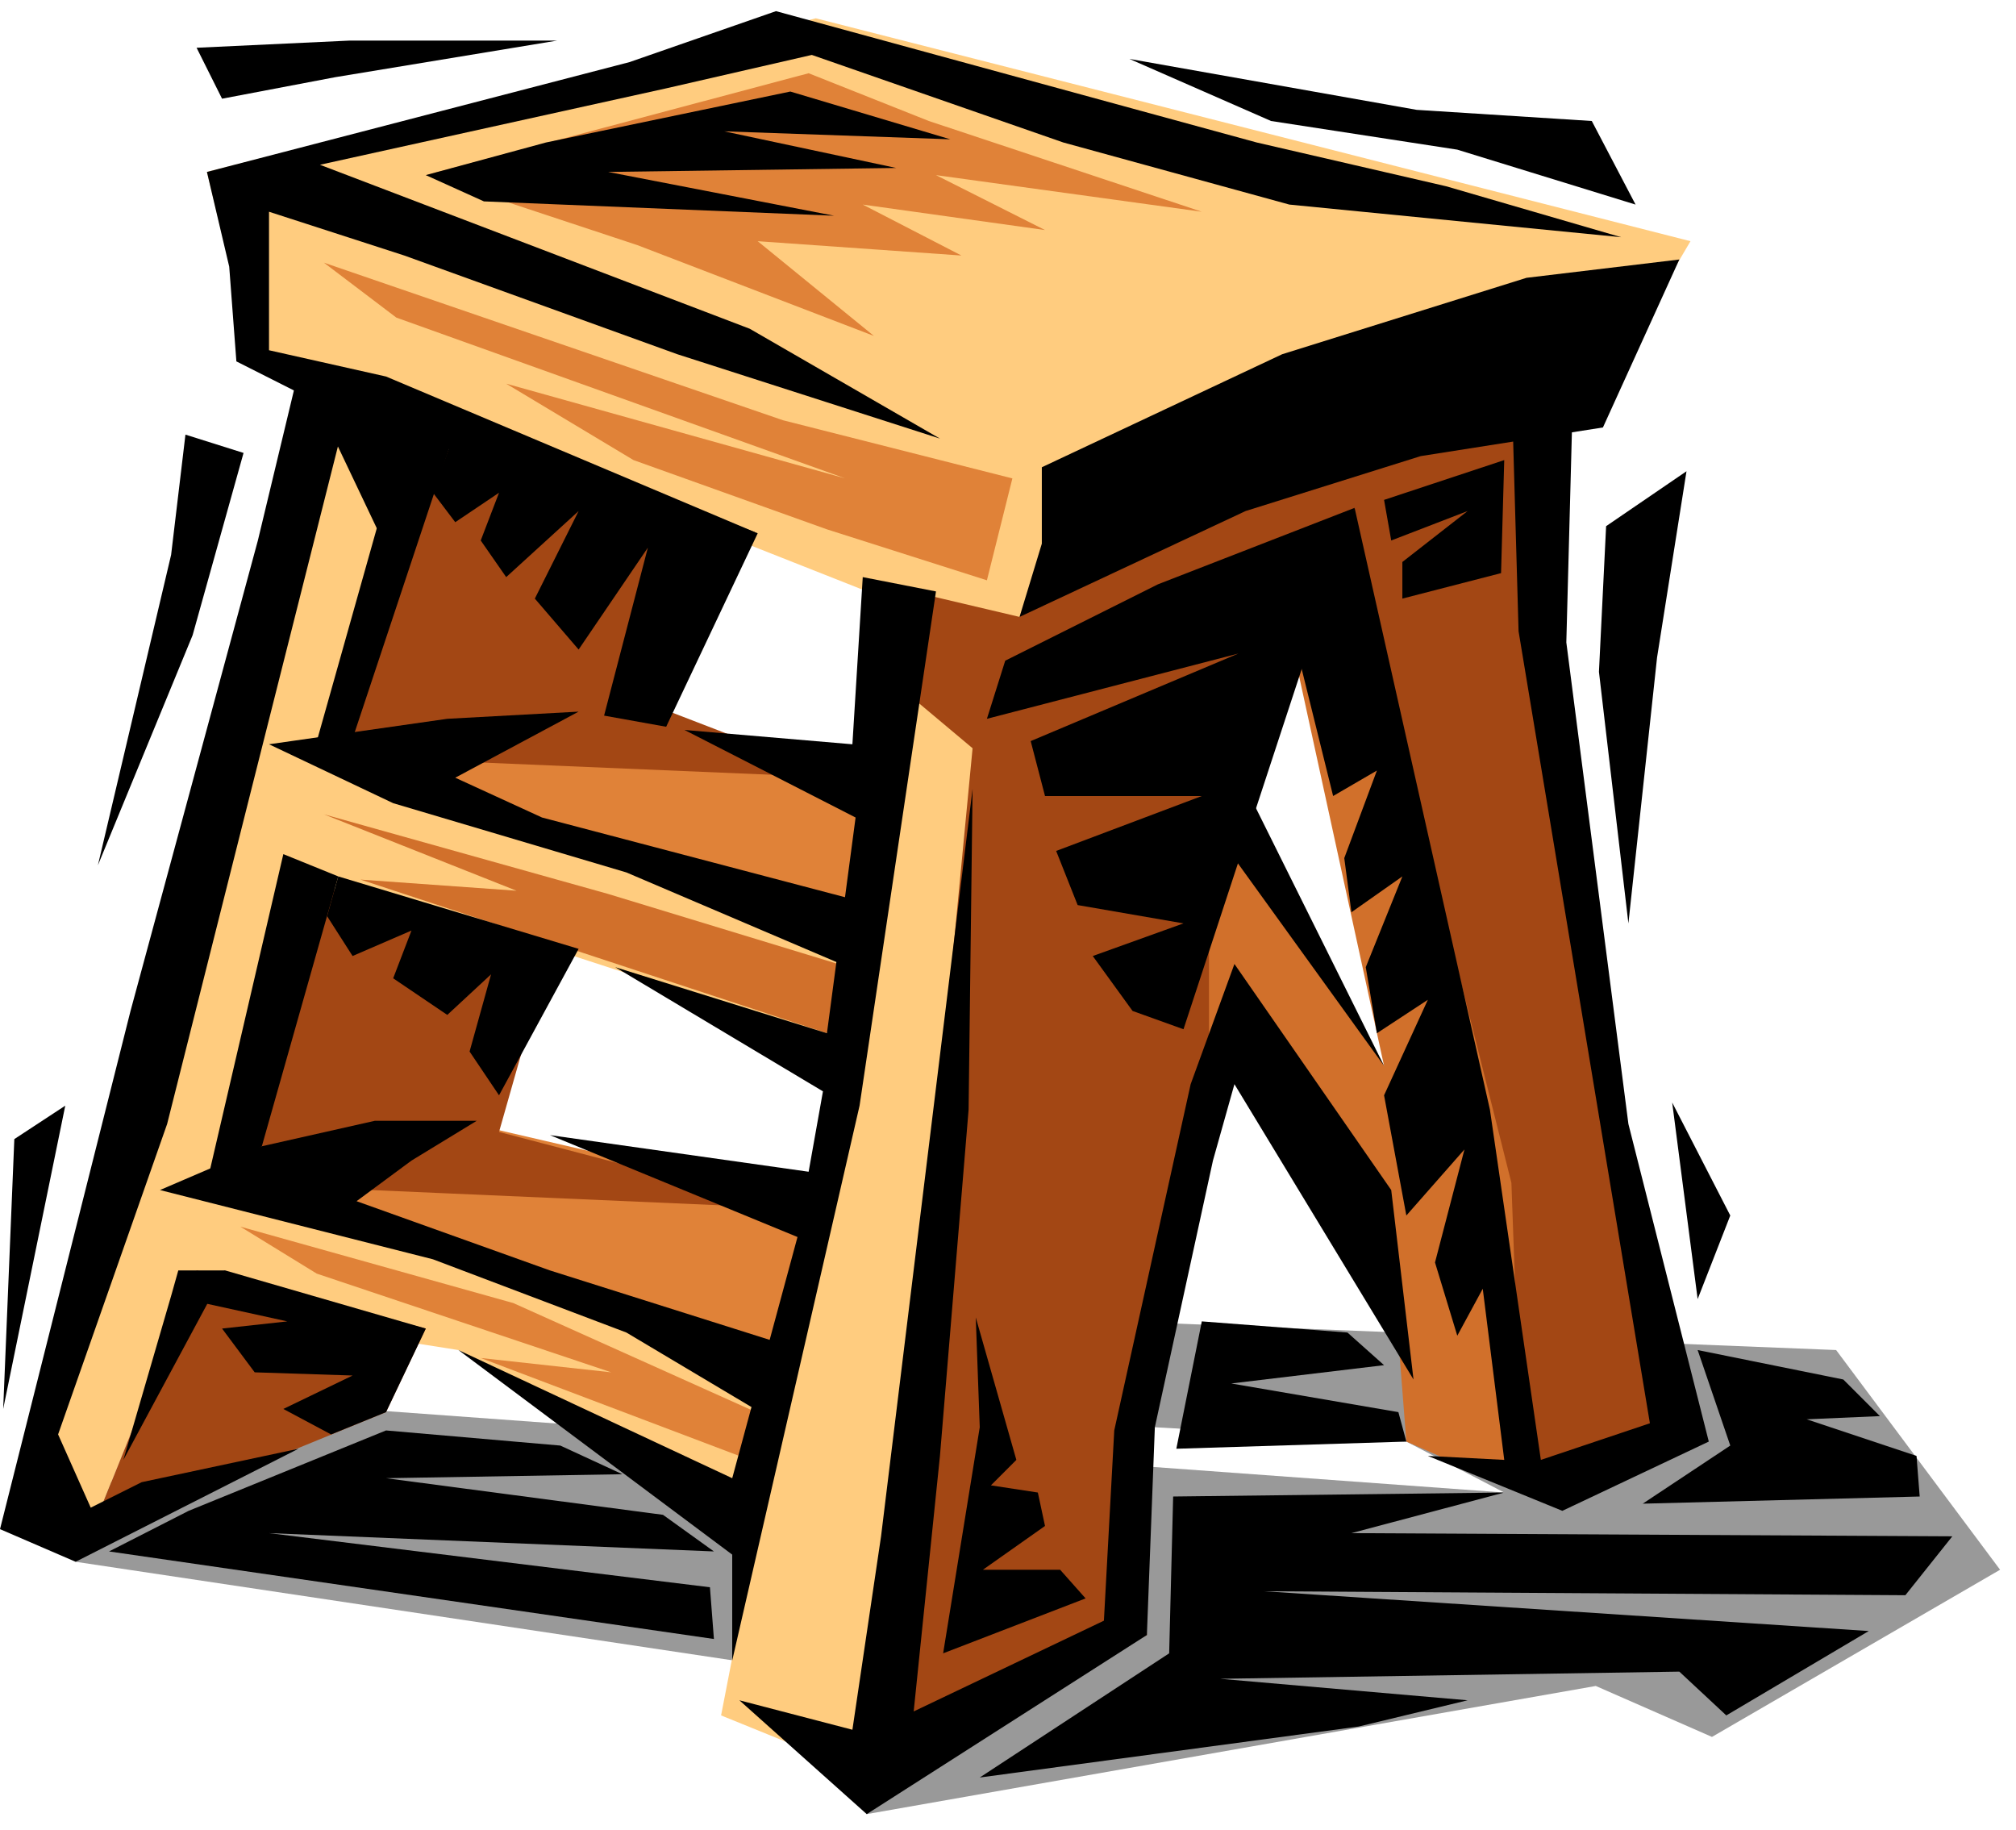 <svg xmlns="http://www.w3.org/2000/svg" width="401.267" height="364.198" fill-rule="evenodd" stroke-linecap="round" preserveAspectRatio="none" viewBox="0 0 2533 2299"><style>.pen1{stroke:none}.brush2{fill:#e08238}.brush3{fill:#ffcc7f}.brush5{fill:#d1702b}.brush6{fill:#000}</style><path d="m95 1962 980 147 14 170 916-161 146 64 362-210-206-276-898-36 42 133 316 18 123 64-1442-105-385 114 32 78z" class="pen1" style="fill:#999"/><path d="m311 1481 265-73 453 105-54 206-664-238zm128-541 137-82 527 110-23 197-577-184-64-41z" class="pen1 brush2"/><path d="m338 935 765 248-41 129-747-243 23-134zm-110 528 747 256-37 165-362-188-407-64 59-169z" class="pen1 brush3"/><path d="m260 216 765-193 1099 280-119 202-97-5-512 87-298 1646-192-78 151-779 78-615-486-192-402 1027-133 330-87-46L407 482l-96-55-51-211z" class="pen1 brush3"/><path d="M530 555 393 949l664 28-252-97 92-201-367-124zm-146 555-124 376 733 32-366-96 68-239-311-73zm-137 486 288 73-50 105-371 152 133-330zm860-862 174 41 183-206 463-147v344l91 591 92 431-174 69-96-490-124-500-105-115-119 747-60 317 9 238-343 179 124-1293-87-73-28-133z" class="pen1" style="fill:#a34714"/><path d="m1611 752 128 587-220-413v390l229 252 19 243 146 64-14-389-174-693-114-41z" class="pen1 brush5"/><path d="m407 330 577 198 288 73-32 128-201-64-243-87-160-96 426 119-564-202-91-69zm128-110 266 88 297 114-146-119 256 18-124-64 229 32-137-69 334 46-343-114-151-60-481 128z" class="pen1 brush2"/><path d="m407 1023 357 100 302 92-27 83-586-193 196 14-242-96z" class="pen1 brush5"/><path d="m302 1541 343 96 325 146-28 51-338-128 164 18-370-124-96-59z" class="pen1 brush2"/><path d="m1309 587 302-142 307-96 192-23-96 211-229 36-220 69-284 133 28-92v-96z" class="pen1 brush6"/><path d="m1263 830 192-96 247-96-215 655-64-23-50-69 114-41-133-23-27-68 183-69h-197l-18-69 261-110-316 82 23-73zm-838 271 302 91-100 184-37-55 27-97-55 51-68-46 23-60-74 32-32-50 14-50zm302-207-165 9-224 32 156 74 293 87 279 119 18-82-403-106-109-50 155-83zm-256 514-142 32-128 55 343 87 243 92 183 109 9-96-288-91-243-87 69-51 82-50H471zm-188 188 252 73-50 105-69 28-60-32 87-42-123-4-41-55 82-9-146-32 9-32h59z" class="pen1 brush6"/><path d="m379 450-55 229-160 591L0 1921l95 41 280-142-197 42-64 32-41-92 137-390 105-417 133-527-69-18zm550 1686 142 37 36-243 115-939-5 403-36 435-33 321 239-114 13-239 96-435 55-151 197 284 28 238-225-371-27 96-73 335-10 261-352 225-160-143zm155-1411 92 18-96 646-160 697v-133l-344-257 344 161 82-303-311-128 325 46 18-101-261-156 266 83 36-271-215-110 211 18 13-210zm477 256 178 358-192-266 14-92z" class="pen1 brush6"/><path d="m1702 638-77 160 50 202 55-32-41 110 9 68 64-45-46 114 14 83 64-42-55 120 28 151 73-83-37 142 28 92 32-59 27 215-96-5 169 69 184-87-101-399-78-605 9-339-78 9 9 316 165 995-137 46-64-440-170-756zM535 220l151-41 307-64 201 60-284-10 216 46-362 5 284 55-440-18-73-33zm884-146 361 64 220 14 55 105-224-69-234-36-178-78zM233 546l73 23-64 229-119 289 92-390 18-151zm4 1352 248-101 219 19 78 36-297 5 348 46 64 46-559-23 554 68 5 65-760-110 100-51z" class="pen1 brush6"/><path d="m2018 661 101-69-37 234-36 334-37-316 9-183zM247 60l192-9h261L421 97l-142 27-32-64zm270 449L393 949l46-9 128-385-50-46zm-161 564 69 28-96 339-69 46 96-413zm-141 555 68-32-128 238 60-206zm1295 32-32 160 289-9-10-37-210-36 192-23-46-41-183-14z" class="pen1 brush6"/><path d="m567 555 183 37 202 78-115 243-78-14 55-211-87 128-55-64 55-110-91 83-32-46 23-60-55 37-28-37 23-64z" class="pen1 brush6"/><path d="m2037 298-220-64-238-55L975 14 791 78 260 216l28 119 9 119 101 51 87 183 45-133 422 115-467-197-147-33V266l170 55 343 124 330 106-239-138-540-206 435-96 183-42 316 110 284 78 417 41zm-806 1495-46 284 179-69-32-36h-97l78-55-9-42-59-9 32-32-51-179 5 138zm508-1165 151-50-4 142-124 32v-46l82-64-96 37-9-51zM18 1431l64-42-78 381 14-339zm2083-46 73 142-41 105-32-247zm-870 848 476-64 137-33-311-27 577-9 59 55 179-106-760-50 806 5 59-74-755-4 192-51-416 5-5 197-238 156zm902-537 41 120-110 73 348-9-4-51-138-46 92-4-46-46-183-37z" class="pen1 brush6"/></svg>
